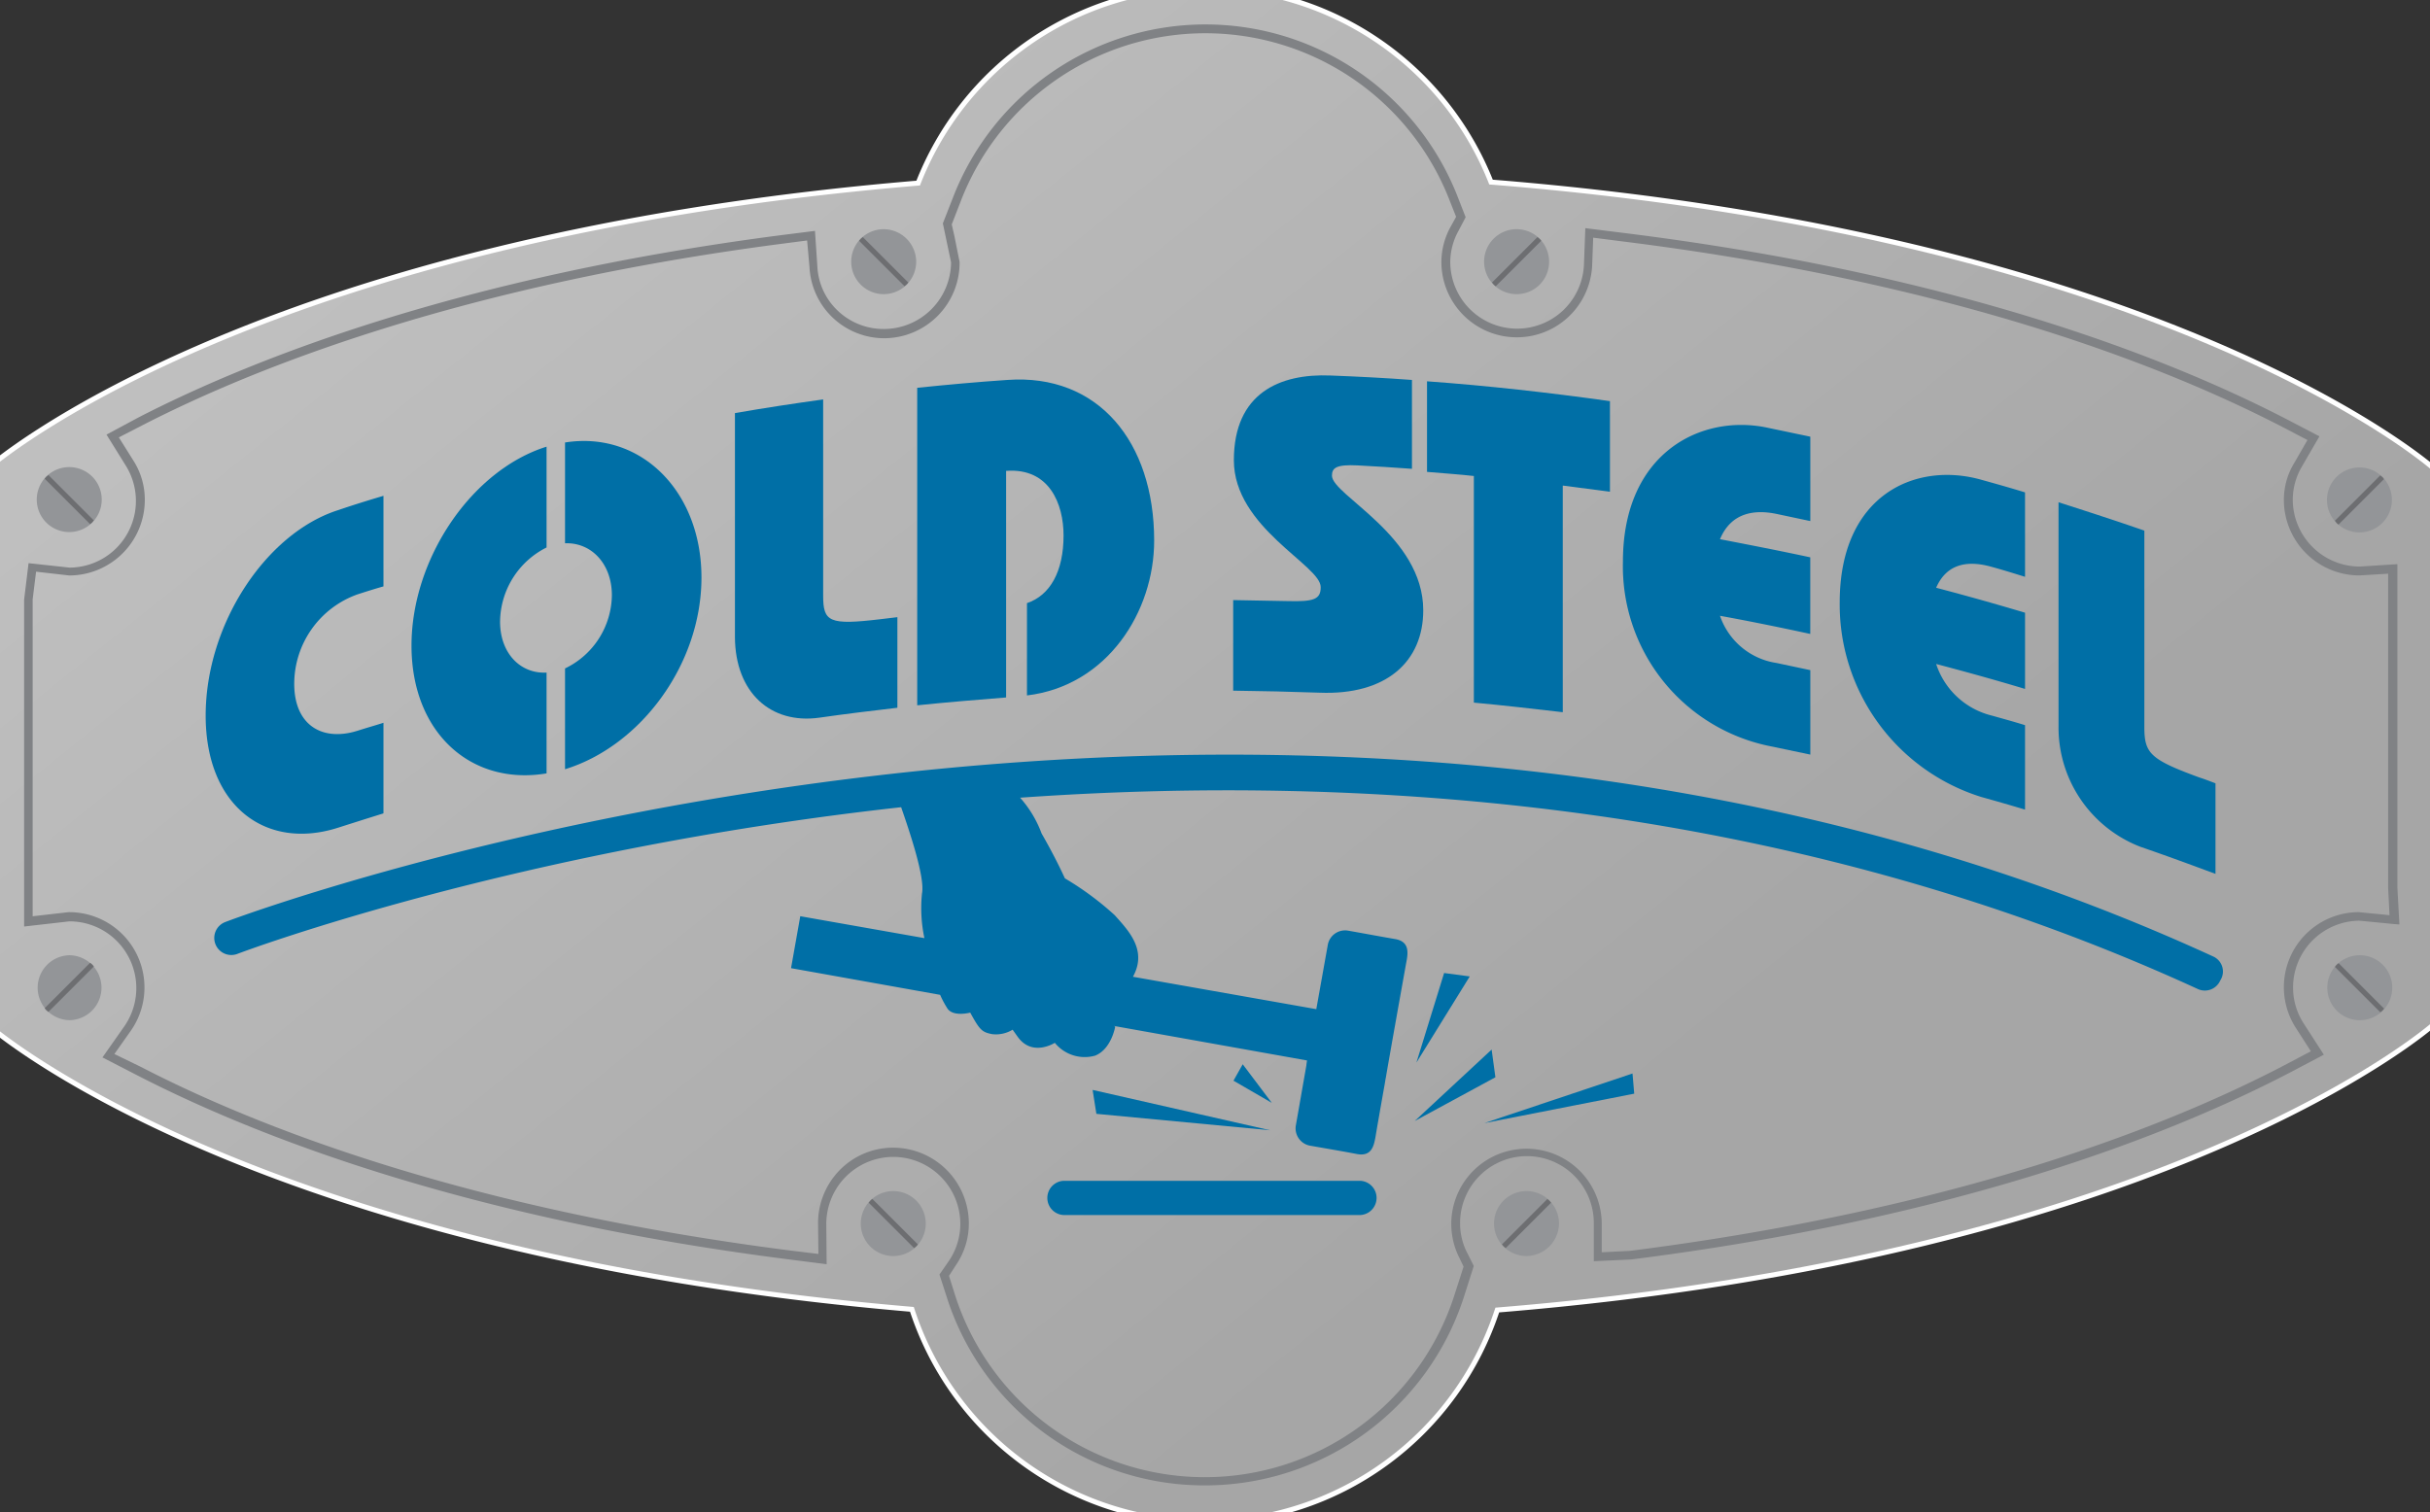 <svg xmlns="http://www.w3.org/2000/svg" xmlns:xlink="http://www.w3.org/1999/xlink" width="241" height="150" viewBox="0 0 241 150"><rect x="0" y="0" width="241" height="150" fill="#333333" stroke="none"/><defs><linearGradient id="a" x1="0.124" y1="0.205" x2="0.725" y2="0.668" gradientUnits="objectBoundingBox"><stop offset="0" stop-color="#bfbfbf"/><stop offset="1" stop-color="#a6a6a6"/></linearGradient><clipPath id="c"><rect width="241" height="150"/></clipPath></defs><g id="b" clip-path="url(#c)"><g transform="translate(-1.5 -1.5)"><path d="M242.656,48.111S216.68,25.153,149.2,19.8a30.271,30.271,0,0,0-56.461.1C26.17,25.424.5,48.111.5,48.111v54.9S26,125.562,92.127,131.158a30.279,30.279,0,0,0,57.682.068c67.007-5.426,92.847-28.248,92.847-28.248V48.111Z" fill="#6d6e71" stroke="#fff" stroke-width="1"/><path d="M242.656,48.111S216.68,25.153,149.2,19.8a30.271,30.271,0,0,0-56.461.1C26.17,25.424.5,48.111.5,48.111v54.9S26,125.562,92.127,131.158a30.279,30.279,0,0,0,57.682.068c67.007-5.426,92.847-28.248,92.847-28.248V48.111Z" fill="url(#a)"/><path d="M8.313,17.682A3.222,3.222,0,1,1,5.092,14.46,3.22,3.22,0,0,1,8.313,17.682Z" transform="translate(3.276 33.379)" fill="#939598"/><path d="M2.27,14.86c-.068.068-.1.136-.17.2l4.51,4.51c.068-.068.136-.1.2-.17s.1-.136.17-.2l-4.51-4.51C2.439,14.758,2.337,14.792,2.27,14.86Z" transform="translate(3.826 33.929)" fill="#6d6e71"/><path d="M5.1,35.183a3.222,3.222,0,0,1,0-6.443,3.222,3.222,0,0,1,0,6.443Z" transform="translate(3.3 67.524)" fill="#939598"/><path d="M6.847,29.163a1.475,1.475,0,0,0-.237-.2L2.1,33.47c.068.068.1.136.17.2s.136.1.2.17l4.51-4.51C6.949,29.3,6.915,29.231,6.847,29.163Z" transform="translate(3.826 68.05)" fill="#6d6e71"/><circle cx="3.222" cy="3.222" r="3.222" transform="translate(232.279 47.873)" fill="#939598"/><path d="M69.25,19.414a.9.9,0,0,0,.2.17l4.51-4.51c-.068-.068-.1-.17-.17-.2-.068-.068-.136-.1-.2-.17l-4.51,4.51C69.148,19.244,69.182,19.346,69.25,19.414Z" transform="translate(163.979 33.953)" fill="#6d6e71"/><path d="M68.86,31.962a3.222,3.222,0,1,1,3.221,3.222A3.22,3.22,0,0,1,68.86,31.962Z" transform="translate(163.453 67.524)" fill="#939598"/><path d="M73.794,33.684a.9.9,0,0,0,.17-.2l-4.51-4.51c-.068.068-.136.1-.2.17s-.1.136-.17.2l4.51,4.51C73.658,33.785,73.76,33.751,73.794,33.684Z" transform="translate(163.979 68.074)" fill="#6d6e71"/><path d="M32.413,38.862a3.222,3.222,0,1,1-3.222-3.222A3.22,3.22,0,0,1,32.413,38.862Z" transform="translate(60.9 84.022)" fill="#939598"/><path d="M26.37,36.04c-.068.068-.1.136-.17.2l4.51,4.51c.068-.068.136-.1.2-.17a.9.9,0,0,0,.17-.2l-4.51-4.51A.9.9,0,0,0,26.37,36.04Z" transform="translate(61.45 84.572)" fill="#6d6e71"/><path d="M47.712,42.083a3.222,3.222,0,1,1,3.222-3.222A3.264,3.264,0,0,1,47.712,42.083Z" transform="translate(105.183 84.022)" fill="#939598"/><path d="M49.434,36.04c-.068-.068-.136-.1-.2-.17l-4.51,4.51c.068.068.1.136.17.2s.136.1.2.17l4.51-4.51C49.535,36.175,49.5,36.107,49.434,36.04Z" transform="translate(105.733 84.572)" fill="#6d6e71"/><path d="M32.133,10.722A3.222,3.222,0,1,1,28.912,7.5,3.242,3.242,0,0,1,32.133,10.722Z" transform="translate(60.231 16.737)" fill="#939598"/><path d="M26.09,7.9c-.068.068-.1.136-.17.2l4.51,4.51c.068-.068.136-.1.2-.17a.9.9,0,0,0,.17-.2l-4.51-4.51C26.225,7.8,26.157,7.832,26.09,7.9Z" transform="translate(60.781 17.287)" fill="#6d6e71"/><path d="M118.593,146.444a26.8,26.8,0,0,1-25.6-18.719l-.712-2.2.916-1.323a6.53,6.53,0,0,0,1.153-3.7,6.657,6.657,0,0,0-6.646-6.646,6.657,6.657,0,0,0-6.646,6.646l.034,4-3.73-.475c-32.181-4.1-52.968-12.242-64.735-18.312l-3.357-1.729,2.17-3.086a6.626,6.626,0,0,0-5.46-10.411L1.5,91V58.582l.441-3.628,4.069.441a6.615,6.615,0,0,0,5.561-10.139L9.672,42.2l3.222-1.729c11.631-5.968,32.079-13.937,63.549-18.04l3.493-.441.237,3.527a6.462,6.462,0,0,0,1.9,4.273,6.586,6.586,0,0,0,4.714,1.933,6.672,6.672,0,0,0,6.646-6.613l-.814-3.866.983-2.509a26.845,26.845,0,0,1,50.086-.1l.78,2-.712,1.356a6.462,6.462,0,0,0-.814,3.086,6.632,6.632,0,0,0,13.259.237l.136-3.595,3.527.441c33,4.069,54.223,12.377,66.227,18.617l3.052,1.594-1.729,2.984a6.521,6.521,0,0,0-.916,3.289,6.657,6.657,0,0,0,6.646,6.646l3.73-.237V87.134l.2,3.662-.475-.034c-3.459-.339-3.493-.339-3.527-.339a6.637,6.637,0,0,0-6.545,6.646,6.568,6.568,0,0,0,1.085,3.595l1.967,3.052-3.221,1.7c-11.869,6.206-32.826,14.48-65.481,18.617l-3.7.17v-3.73a6.63,6.63,0,1,0-13.259.034,6.346,6.346,0,0,0,.746,2.95l.61,1.221-1.017,3.188A26.981,26.981,0,0,1,118.593,146.444ZM93.228,125.657l.576,1.831a26.005,26.005,0,0,0,49.543.1l.916-2.848-.441-.916a7.46,7.46,0,1,1,14.141-3.323v2.815l2.781-.136c32.486-4.137,53.375-12.343,65.176-18.549l2.374-1.255-1.458-2.272a7.445,7.445,0,0,1,6.24-11.53c.17.034,2.1.2,3.018.305l-.136-2.679V56l-2.848.17h0a7.5,7.5,0,0,1-7.494-7.494,7.037,7.037,0,0,1,1.051-3.7l1.289-2.238-2.272-1.187c-11.937-6.206-33.063-14.48-65.922-18.549l-2.645-.339-.1,2.679a7.48,7.48,0,0,1-14.955-.271,7.264,7.264,0,0,1,.916-3.493l.543-.983-.644-1.628a25.988,25.988,0,0,0-48.492.1h0L93.5,21.348l.271,1.187.509,2.543a7.5,7.5,0,0,1-7.46,7.562,7.429,7.429,0,0,1-7.426-7.019l-.237-2.679-2.611.339c-31.333,4.1-51.714,12.038-63.277,17.973l-2.374,1.221,1.424,2.272A7.184,7.184,0,0,1,13.47,48.68a7.5,7.5,0,0,1-7.494,7.494L2.687,55.8l-.339,2.747V89.983l3.561-.407h0a7.474,7.474,0,0,1,6.172,11.767l-1.628,2.306L13.03,104.9c11.733,6.07,32.419,14.141,64.464,18.244l2.781.339-.034-3.052a7.523,7.523,0,0,1,2.17-5.29,7.414,7.414,0,0,1,5.29-2.2,7.518,7.518,0,0,1,7.494,7.494,7.3,7.3,0,0,1-1.289,4.171Z" transform="translate(2.391 2.415)" fill="#808285"/><path d="M45.44,33.65Z" transform="translate(107.454 79.264)" fill="none" stroke="#fff" stroke-width="0.25"/><path d="M45.15,5.52Z" transform="translate(106.761 12.003)" fill="none" stroke="#fff" stroke-width="0.25"/><path d="M47.422,13.943a3.222,3.222,0,1,1,3.222-3.222A3.2,3.2,0,0,1,47.422,13.943Z" transform="translate(104.489 16.737)" fill="#939598"/><path d="M49.144,7.9c-.068-.068-.136-.1-.2-.17l-4.51,4.51c.068.068.1.136.17.2a.9.9,0,0,0,.2.17l4.51-4.51A.9.9,0,0,0,49.144,7.9Z" transform="translate(105.039 17.287)" fill="#6d6e71"/><g transform="translate(21.898 38.737)"><path d="M36.471,20.96c4.239-.305,5.663,3.255,5.663,6.409,0,3.561-1.323,5.934-3.628,6.714v9.156c7.969-.95,12.615-8.308,12.615-15.362,0-9.8-5.561-16.582-14.548-15.938-2.984.2-5.968.475-8.952.78v31.5c2.95-.305,5.867-.543,8.817-.78V20.96Z" transform="translate(42.948 -11.485)" fill="#006fa6"/><path d="M19.933,48.227c1.492-.475,2.984-.95,4.51-1.424V37.817c-.848.271-1.7.509-2.543.78-3.527,1.119-6.307-.543-6.307-4.646A9.433,9.433,0,0,1,21.9,25.066c.848-.271,1.7-.543,2.543-.78V15.3c-1.492.441-3.018.916-4.51,1.424C12.812,19,6.81,28.016,6.81,37.1,6.81,46.125,12.812,50.5,19.933,48.227Z" transform="translate(-6.81 -3.349)" fill="#006fa6"/><path d="M26.225,46.279v-10c-2.611.136-4.612-1.933-4.612-5.053a8.325,8.325,0,0,1,4.612-7.359v-10C18.764,16.2,12.83,25.017,12.83,33.6,12.83,42.277,18.764,47.533,26.225,46.279Z" transform="translate(7.584 -6.792)" fill="#006fa6"/><path d="M30.85,27.24c0-8.579-6.036-14.582-13.53-13.395v10c2.611-.1,4.646,2.035,4.646,5.154A8.161,8.161,0,0,1,17.32,36.26v10C24.814,43.958,30.85,35.854,30.85,27.24Z" transform="translate(18.32 -7.185)" fill="#006fa6"/><path d="M62.469,45.012l4.374.916V37.551l-3.357-.712a7.02,7.02,0,0,1-5.6-4.68c2.984.543,5.968,1.153,8.952,1.8v-7.6c-2.984-.644-5.968-1.221-8.952-1.8,1.119-2.679,3.459-2.95,5.6-2.509l3.357.712V14.39l-4.374-.916C55.924,12.152,48.26,16.052,48.26,26.768A18.2,18.2,0,0,0,62.469,45.012Z" transform="translate(92.3 -8.306)" fill="#006fa6"/><path d="M30.666,44.051c2.577-.373,5.154-.678,7.732-.983V34.081c-.543.068-1.119.136-1.662.2-5.121.61-5.7.271-5.7-2.34V12.48c-2.916.407-5.833.848-8.749,1.356V36.082C22.324,41.541,25.817,44.729,30.666,44.051Z" transform="translate(30.204 -10.092)" fill="#006fa6"/><path d="M55.714,35.087c0-7.393-9.054-11.428-9.054-13.361,0-.78.441-1.119,2.543-1.017,1.8.1,3.595.2,5.392.339V12.231c-2.713-.2-5.392-.339-8.1-.441-4.985-.2-9.563,1.729-9.563,8.41s8.613,10.411,8.613,12.581c0,1.221-.678,1.458-3.289,1.39l-5.392-.1v8.986q4.273.051,8.545.2C52.086,43.53,55.714,40.139,55.714,35.087Z" transform="translate(65.041 -11.776)" fill="#006fa6"/><path d="M68.639,46.637c1.458.407,2.882.814,4.341,1.255V39.515c-1.085-.339-2.2-.644-3.289-.95a7.749,7.749,0,0,1-5.527-5.121c2.95.78,5.9,1.594,8.817,2.475V28.359c-2.95-.882-5.867-1.7-8.817-2.475,1.119-2.577,3.391-2.679,5.527-2.069,1.119.305,2.2.644,3.289.983V16.422c-1.424-.441-2.882-.848-4.341-1.255C62.162,13.336,54.6,16.626,54.6,27.341A20,20,0,0,0,68.639,46.637Z" transform="translate(107.459 -4.811)" fill="#006fa6"/><path d="M69.139,49.672c2.475.848,4.951,1.763,7.426,2.679V43.365c-.543-.2-1.051-.407-1.594-.576-4.917-1.8-5.46-2.408-5.46-5.019V18.3c-2.815-.983-5.663-1.9-8.512-2.815V37.735A12.684,12.684,0,0,0,69.139,49.672Z" transform="translate(122.762 -2.895)" fill="#006fa6"/><path d="M47.176,43.826c2.95.271,5.867.61,8.817.95V22.293l4.68.61V13.917C54.636,13.069,48.6,12.391,42.53,11.95v8.986c1.56.136,3.12.237,4.646.407Z" transform="translate(78.599 -11.359)" fill="#006fa6"/><path d="M50.173,34.247,49.8,31.5l-7.63,7.087Z" transform="translate(77.738 35.386)" fill="#006fa6"/><path d="M42.22,38.145,47.51,29.6l-2.543-.339Z" transform="translate(77.858 30.03)" fill="#006fa6"/><path d="M44.21,37.117,59.063,34.2l-.17-2Z" transform="translate(82.616 37.06)" fill="#006fa6"/><path d="M33.123,35.054,50.35,36.681l-17.6-4Z" transform="translate(55.214 38.208)" fill="#006fa6"/><path d="M37.786,31.93l-.916,1.628,3.8,2.2Z" transform="translate(65.065 36.414)" fill="#006fa6"/><path d="M205.321,42.906C112.27.145,9.182,39.074,8.13,39.481a1.691,1.691,0,0,0,1.221,3.154c.509-.2,27.434-10.309,65.821-14.548.882,2.543,2.374,6.986,2.069,8.545a14.356,14.356,0,0,0,.237,4.442L65.168,38.9l-.916,5.154L79.038,46.7a9.633,9.633,0,0,0,.746,1.39c.61.814,2.238.373,2.238.373.95,1.729,1.153,1.933,2.17,2.136a3.176,3.176,0,0,0,2.035-.441l.509.712c1.458,2.035,3.7.576,3.7.576l-.034-.034h0v.034a3.819,3.819,0,0,0,4,1.289c1.628-.644,2-2.882,2-2.882l-.136-.068,19.16,3.425s-.034.2-.068.509l-1.051,6a1.747,1.747,0,0,0,1.356,1.933c1.526.271,3.357.576,4.747.848,1.39.237,1.628-.746,1.8-1.662.068-.441.475-2.781.916-5.256.034-.2.068-.441.136-.78.17-1.051,1.865-10.546,2.035-11.462s.237-1.933-1.119-2.17c-1.39-.237-3.188-.576-4.747-.848a1.743,1.743,0,0,0-1.933,1.356l-1.153,6.443L98.163,44.907l.1-.2c1.289-2.577-.678-4.51-1.9-5.9a29.673,29.673,0,0,0-4.951-3.662c-1.051-2.306-2.306-4.442-2.306-4.442a11.131,11.131,0,0,0-2.136-3.561c34.691-2.442,76.74.576,116.822,18.99a1.665,1.665,0,0,0,2.2-.848A1.629,1.629,0,0,0,205.321,42.906ZM86.227,50.061h0c.034,0,.034.034.068.034Z" transform="translate(-6.197 14.756)" fill="#006fa6"/><path d="M62.588,35.34h-29.5a1.7,1.7,0,0,0,0,3.391h29.5a1.7,1.7,0,0,0,0-3.391Z" transform="translate(51.962 44.568)" fill="#006fa6"/></g></g></g></svg>